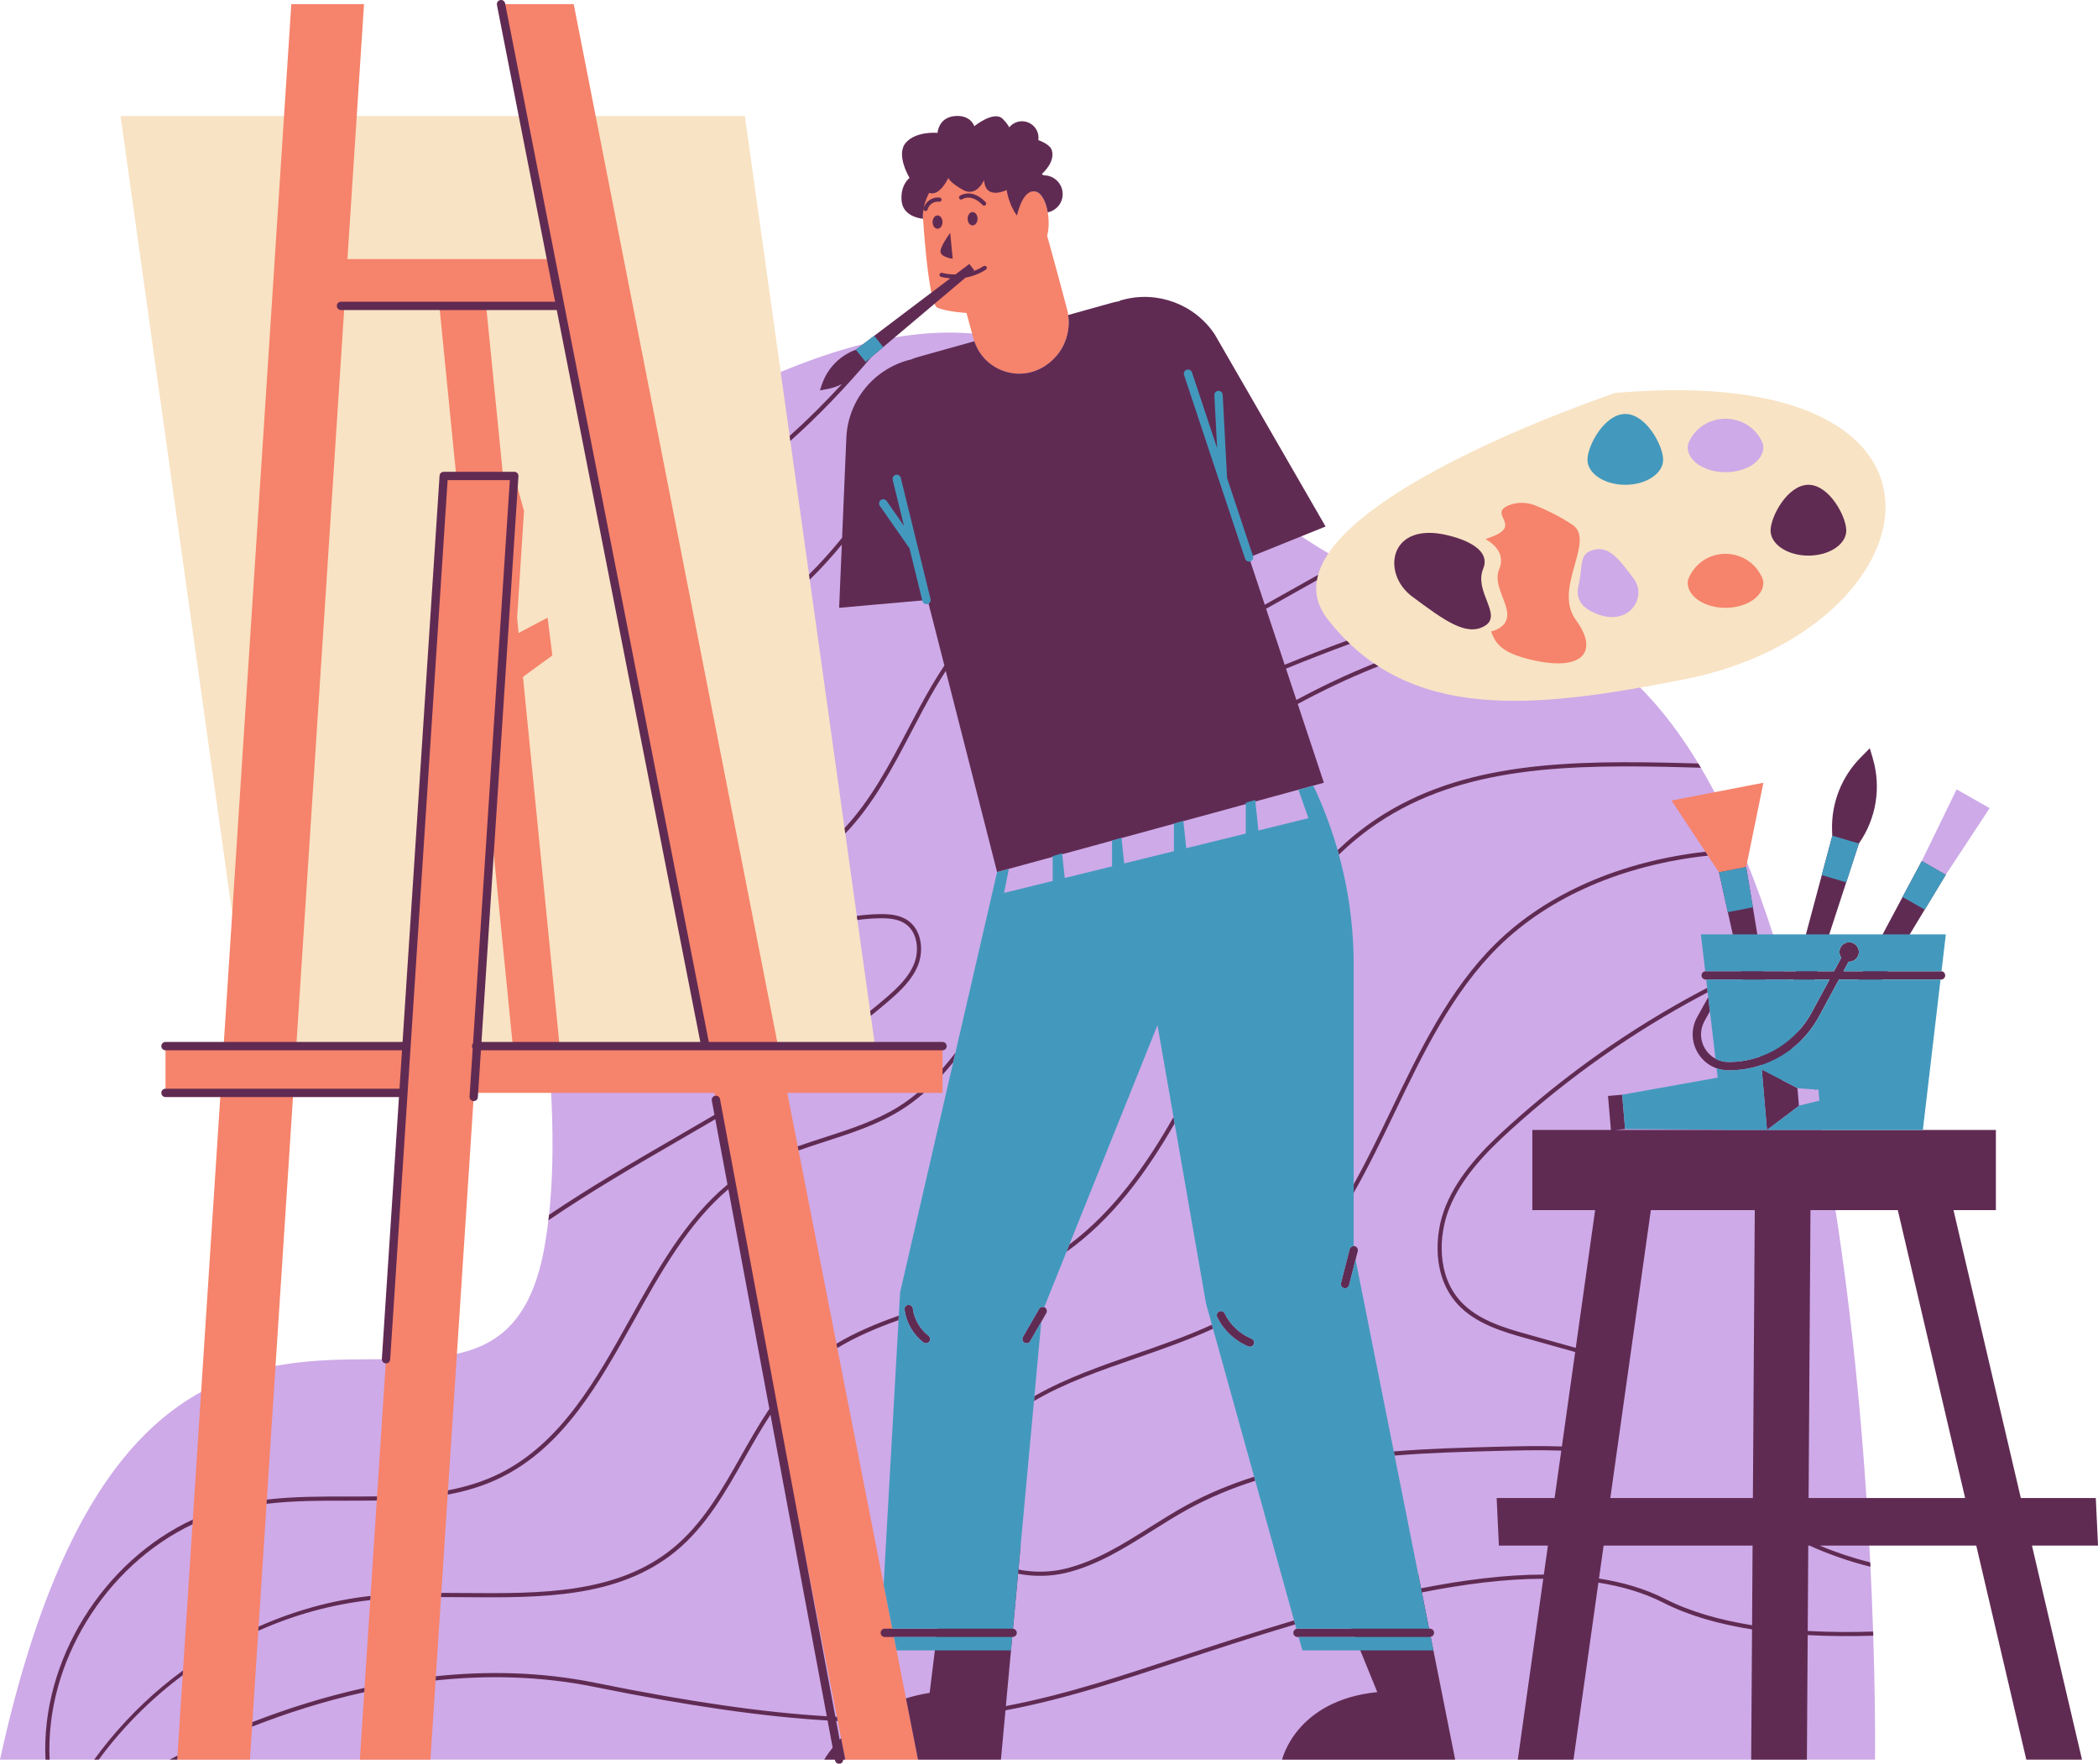 <?xml version="1.0" encoding="UTF-8" standalone="no"?><svg xmlns="http://www.w3.org/2000/svg" xmlns:xlink="http://www.w3.org/1999/xlink" fill="#000000" height="423.1" preserveAspectRatio="xMidYMid meet" version="1" viewBox="0.0 0.0 503.3 423.1" width="503.3" zoomAndPan="magnify"><defs><clipPath id="a"><path d="M 10 0 L 503.309 0 L 503.309 423.129 L 10 423.129 Z M 10 0"/></clipPath></defs><g><g id="change1_1"><path d="M 381.594 147.703 C 383.363 148.59 385.09 149.035 386.727 149.035 C 389.641 149.035 392.109 147.582 393.324 145.148 C 394.457 142.887 394.23 140.238 392.734 138.242 L 392.57 138.02 C 389.516 133.945 387.102 130.727 383.621 130.727 C 383.125 130.727 382.609 130.793 382.094 130.93 C 378.82 131.801 378.586 133.895 378.285 136.539 C 378.164 137.629 378.027 138.859 377.68 140.312 C 377.242 142.148 377.16 145.547 381.594 147.703 Z M 413.945 114.281 C 419.594 114.281 424.023 111.195 424.023 107.254 C 424.023 106.508 423.727 105.645 423.117 104.617 C 421.199 101.391 417.77 99.465 413.945 99.465 C 410.117 99.465 406.688 101.391 404.77 104.617 C 404.16 105.645 403.867 106.508 403.867 107.254 C 403.867 111.195 408.293 114.281 413.945 114.281 Z M 473.344 191.621 L 469.383 189.367 L 461.027 206.555 L 463.91 208.195 L 466.797 209.836 L 477.305 193.871 Z M 435.863 265.219 C 450.949 339.633 449.809 422.129 449.809 422.129 L 0 422.129 C 34.801 263.285 118.801 367.375 130.688 298.773 C 142.574 230.176 90 132.176 183.188 90.977 C 276.375 49.773 274.801 134.574 364.098 149.016 C 401.855 155.121 423.004 204.895 434.844 260.316 L 437.16 260.477 L 437.531 264.809 L 435.863 265.219" fill="#ceaae8"/></g><g id="change2_1"><path d="M 423.02 107.254 C 423.02 106.66 422.73 105.93 422.258 105.129 C 418.562 98.906 409.324 98.906 405.633 105.129 C 405.156 105.93 404.867 106.66 404.867 107.254 C 404.867 110.582 408.93 113.281 413.945 113.281 C 418.957 113.281 423.02 110.582 423.02 107.254 Z M 391.934 138.844 C 388.5 134.262 386.066 130.91 382.352 131.898 C 378.637 132.883 379.867 135.441 378.652 140.547 C 377.625 144.855 381.375 146.477 382.039 146.809 C 390.453 151.02 395.371 143.426 391.934 138.844 Z M 404.133 162.953 C 368.027 170.074 337.809 173.422 318.508 148.559 C 299.211 123.699 387.531 94.262 387.531 94.262 C 478.465 86.41 463.82 151.176 404.133 162.953 Z M 178.688 27.848 L 209.922 250.961 L 60.164 250.961 L 28.926 27.848 L 178.688 27.848" fill="#f8e3c4"/></g><g id="change3_1"><path d="M 377.266 125.926 C 374.059 123.758 370.676 122.207 368.387 121.285 C 366.363 120.469 364.094 120.379 362.062 121.18 C 356.684 123.305 365.527 125.992 357.656 128.855 C 357.211 129.02 356.781 129.172 356.363 129.324 C 357.766 130.125 358.938 131.129 359.578 132.391 C 360.238 133.672 360.266 135.059 359.668 136.512 C 358.734 138.781 359.641 141.113 360.512 143.371 C 361.523 145.973 362.664 148.926 359.602 150.73 C 359 151.086 358.363 151.328 357.699 151.484 C 358.797 154.43 360.203 156.535 367.086 158.211 C 379.844 161.316 383.605 156.246 378.043 148.723 C 372.484 141.199 382.828 129.688 377.266 125.926 Z M 413.945 145.812 C 418.957 145.812 423.02 143.113 423.02 139.785 C 423.02 139.039 422.566 138.082 421.863 137.043 C 418.094 131.469 409.793 131.469 406.023 137.043 C 405.32 138.082 404.867 139.039 404.867 139.785 C 404.867 143.113 408.93 145.812 413.945 145.812 Z M 169.215 250.961 L 134.387 73.375 L 116.625 73.375 L 120.676 114.176 L 123.371 114.176 L 125.703 122.574 L 124.055 148.23 L 124.41 151.852 L 131.359 148.176 L 132.512 157.242 L 125.457 162.371 L 134.246 250.961 Z M 123.027 250.961 L 117.848 198.758 L 114.434 250.961 Z M 109.453 114.176 L 105.402 73.375 L 82.621 73.375 L 71.078 250.961 L 97.512 250.961 L 106.449 114.176 Z M 186.652 250.961 L 226.105 250.961 L 226.105 262.176 L 188.855 262.176 L 220.223 422.129 L 202.785 422.129 L 171.414 262.176 L 113.703 262.176 L 103.25 422.129 L 86.328 422.129 L 96.777 262.176 L 70.352 262.176 L 59.957 422.129 L 42.516 422.129 L 52.91 262.176 L 39.703 262.176 L 39.703 250.961 L 53.641 250.961 L 69.883 0.996 L 87.324 0.996 L 83.348 62.16 L 132.188 62.16 L 120.195 0.996 L 137.633 0.996 Z M 412.016 189.91 L 400.996 192.047 L 412.383 209.266 L 415.641 208.633 L 418.898 208.004 L 423.031 187.777 Z M 255.973 74.156 C 257.426 79.637 254.988 85.398 250.051 88.184 C 243.613 91.809 235.484 88.41 233.547 81.281 L 231.859 75.078 C 231.859 75.078 227.371 74.82 224.898 73.836 C 222.426 72.855 221.137 47.824 221.137 47.824 C 220.328 36.75 239.766 28.574 245.801 39.176 C 246.258 39.977 247.102 42.488 248.148 45.934 C 248.262 45.941 248.379 45.941 248.5 45.977 C 250.988 46.633 252.238 52.742 251.211 56.566 C 252.887 62.578 254.621 69.062 255.973 74.156" fill="#f6836b"/></g><g clip-path="url(#a)" id="change4_1"><path d="M 338.801 143.133 C 346.324 148.695 351.723 152.785 356.16 150.168 C 360.602 147.551 353.52 141.988 355.812 136.43 C 358.102 130.867 348.418 128.688 347.305 128.414 C 333.242 124.98 331.277 137.574 338.801 143.133 Z M 433.832 133.289 C 438.848 133.289 442.91 130.59 442.91 127.262 C 442.91 123.934 438.848 116.301 433.832 116.301 C 428.82 116.301 424.754 123.934 424.754 127.262 C 424.754 130.59 428.82 133.289 433.832 133.289 Z M 122.305 115.176 L 113.477 250.297 C 113.32 250.473 113.227 250.703 113.227 250.961 C 113.227 251.168 113.289 251.359 113.398 251.52 L 112.641 263.09 C 112.605 263.641 113.023 264.113 113.574 264.152 C 114.137 264.184 114.602 263.77 114.637 263.219 L 115.371 251.961 L 169.195 251.961 C 169.207 251.961 169.223 251.961 169.234 251.961 L 226.105 251.961 C 226.656 251.961 227.105 251.512 227.105 250.961 C 227.105 250.406 226.656 249.961 226.105 249.961 L 170.039 249.961 L 135.371 73.199 C 135.371 73.188 135.367 73.176 135.367 73.164 L 121.176 0.805 C 121.07 0.266 120.543 -0.094 120 0.016 C 119.461 0.121 119.105 0.648 119.211 1.191 L 133.172 72.375 L 81.801 72.375 C 81.246 72.375 80.801 72.82 80.801 73.375 C 80.801 73.93 81.246 74.375 81.801 74.375 L 133.566 74.375 L 168 249.961 L 115.504 249.961 L 124.371 114.242 C 124.387 113.965 124.289 113.695 124.102 113.492 C 123.914 113.289 123.648 113.176 123.371 113.176 L 106.449 113.176 C 106.336 113.184 106.301 113.184 106.234 113.199 C 106.234 113.199 106.234 113.199 106.23 113.199 C 106.227 113.199 106.227 113.199 106.227 113.199 C 106.004 113.25 105.812 113.371 105.676 113.539 C 105.672 113.543 105.672 113.543 105.672 113.547 C 105.668 113.551 105.668 113.551 105.664 113.555 C 105.664 113.555 105.66 113.559 105.66 113.559 C 105.625 113.605 105.594 113.652 105.566 113.703 C 105.566 113.707 105.562 113.707 105.562 113.707 C 105.562 113.711 105.562 113.711 105.562 113.711 C 105.496 113.836 105.457 113.977 105.449 114.121 L 96.574 249.961 L 39.703 249.961 C 39.152 249.961 38.703 250.406 38.703 250.961 C 38.703 251.512 39.152 251.961 39.703 251.961 L 96.441 251.961 L 95.84 261.176 L 39.703 261.176 C 39.152 261.176 38.703 261.621 38.703 262.176 C 38.703 262.727 39.152 263.176 39.703 263.176 L 95.711 263.176 L 91.605 326.008 C 91.57 326.559 91.988 327.035 92.539 327.07 C 92.559 327.07 92.582 327.07 92.605 327.07 C 93.125 327.07 93.566 326.664 93.602 326.137 L 97.773 262.25 C 97.777 262.242 97.777 262.238 97.777 262.234 L 107.383 115.176 Z M 324.742 298.926 C 324.293 298.926 323.887 299.211 323.773 299.66 L 321.699 307.797 C 321.562 308.328 321.883 308.875 322.418 309.012 C 322.504 309.031 322.586 309.043 322.668 309.043 C 323.113 309.043 323.52 308.742 323.637 308.289 L 325.191 302.18 L 325.711 300.156 C 325.848 299.621 325.523 299.078 324.988 298.941 C 324.902 298.918 324.824 298.926 324.742 298.926 Z M 293.801 315.094 C 293.562 314.594 292.965 314.383 292.465 314.625 C 291.969 314.863 291.758 315.461 291.996 315.957 C 293.512 319.113 296.238 321.68 299.477 323 C 299.602 323.051 299.73 323.07 299.855 323.07 C 300.25 323.07 300.621 322.836 300.781 322.449 C 300.988 321.938 300.742 321.355 300.23 321.145 C 297.445 320.012 295.102 317.809 293.801 315.094 Z M 221.527 322.031 C 221.711 322.172 221.926 322.238 222.137 322.238 C 222.438 322.238 222.734 322.102 222.93 321.848 C 223.266 321.406 223.184 320.777 222.746 320.441 C 220.688 318.867 219.316 316.488 218.984 313.914 C 218.914 313.367 218.418 312.988 217.863 313.051 C 217.316 313.121 216.93 313.621 217 314.172 C 217.398 317.27 219.051 320.133 221.527 322.031 Z M 251 315.008 C 251.277 314.527 251.109 313.918 250.633 313.645 C 250.59 313.617 250.543 313.617 250.5 313.598 C 250.043 313.414 249.516 313.574 249.266 314.012 L 245.398 320.742 C 245.125 321.223 245.289 321.836 245.77 322.109 C 245.926 322.199 246.098 322.242 246.266 322.242 C 246.613 322.242 246.949 322.062 247.133 321.738 L 249.789 317.113 Z M 343.219 392.664 C 343.68 392.57 344.027 392.188 344.027 391.703 C 344.027 391.148 343.582 390.703 343.027 390.703 L 342.828 390.703 L 340.199 377.496 L 323.066 387.91 L 324.203 390.703 L 311.262 390.703 C 311.168 390.703 311.086 390.73 311 390.754 C 310.578 390.871 310.262 391.242 310.262 391.703 C 310.262 392.254 310.711 392.703 311.262 392.703 L 325.02 392.703 L 330.402 405.926 C 310.801 407.91 307.57 422.129 307.57 422.129 L 349.09 422.129 Z M 471.426 359.375 L 455.273 290.309 L 434.324 290.309 L 433.871 359.375 Z M 420.961 290.309 L 396.031 290.309 L 386.305 359.375 L 420.508 359.375 Z M 420.434 370.777 L 384.699 370.777 L 383.59 378.684 C 389.363 379.582 394.723 381.16 399.496 383.594 C 405.508 386.66 412.645 388.656 420.312 389.883 Z M 487.457 370.777 L 499.465 422.129 L 486.102 422.129 L 474.094 370.777 L 436.539 370.777 C 440.469 372.422 444.523 373.77 448.66 374.816 C 448.676 375.168 448.695 375.512 448.711 375.859 C 443.688 374.605 438.785 372.902 434.07 370.777 L 433.797 370.777 L 433.664 391.262 C 438.859 391.539 444.137 391.57 449.352 391.406 C 449.359 391.738 449.371 392.07 449.383 392.395 C 444.16 392.559 438.867 392.527 433.66 392.25 L 433.66 391.621 L 433.465 422.129 L 420.102 422.129 L 420.309 390.105 L 420.305 390.883 C 412.477 389.645 405.184 387.617 399.039 384.484 C 394.367 382.102 389.117 380.555 383.449 379.664 L 383.5 379.301 L 377.473 422.129 L 364.109 422.129 L 370.281 378.281 L 370.219 378.727 C 361.027 378.758 351.156 380.023 341.098 382.008 L 340.902 381.031 C 351.07 379.023 361.055 377.754 370.359 377.73 L 371.336 370.777 L 359.574 370.777 L 359.039 359.375 L 372.941 359.375 L 374.547 347.992 C 369.289 347.812 364.102 347.945 359.199 348.07 C 351.484 348.273 343.129 348.488 334.559 349.18 L 334.359 348.191 C 342.992 347.492 351.406 347.273 359.172 347.07 C 364.125 346.945 369.367 346.809 374.688 346.996 L 382.664 290.309 L 367.602 290.309 L 367.602 271.074 L 386.453 271.074 L 385.754 262.91 L 389.145 262.621 L 389.848 270.859 L 387.32 271.074 L 478.801 271.074 L 478.801 290.309 L 468.637 290.309 L 484.789 359.375 L 502.773 359.375 L 503.305 370.777 Z M 423.379 234.992 L 426.039 251.023 L 430.328 234.992 Z M 435.293 234.992 L 431.164 247.656 C 432.488 246.25 433.645 244.668 434.59 242.926 L 438.883 234.992 Z M 417.641 232.992 L 412.383 209.266 L 418.898 208.004 L 423.047 232.992 L 430.867 232.992 L 439.547 200.559 L 439.504 199.234 C 439.285 192.703 441.766 186.371 446.359 181.723 L 448.559 179.496 L 449.281 181.961 C 451.328 188.914 450.098 196.426 445.934 202.355 L 435.945 232.992 L 439.965 232.992 L 441.719 229.746 C 441.438 229.359 441.266 228.891 441.266 228.375 C 441.266 227.086 442.312 226.043 443.602 226.043 C 444.887 226.043 445.934 227.086 445.934 228.375 C 445.934 229.664 444.887 230.707 443.602 230.707 C 443.559 230.707 443.52 230.699 443.48 230.695 L 442.238 232.992 L 446.91 232.992 L 461.027 206.555 L 466.797 209.836 L 452.789 232.992 L 465.641 232.992 C 466.195 232.992 466.641 233.438 466.641 233.992 C 466.641 234.547 466.195 234.992 465.641 234.992 L 451.578 234.992 L 435.586 261.43 L 432.629 259.746 L 445.844 234.992 L 441.156 234.992 L 436.352 243.875 C 434.719 246.891 432.512 249.473 429.906 251.516 L 427.438 259.09 L 431.195 261.027 L 431.559 265.277 L 428.758 267.395 L 428.773 267.488 L 428.59 267.523 L 423.891 271.074 L 422.652 256.621 L 422.906 256.75 L 422.621 255.461 C 420.109 256.316 417.441 256.773 414.703 256.773 C 411.613 256.773 408.832 255.184 407.266 252.52 C 405.699 249.859 405.66 246.656 407.16 243.957 L 409.805 239.203 L 410.203 242.602 L 408.91 244.93 C 407.758 247.004 407.785 249.461 408.988 251.508 C 410.191 253.555 412.328 254.773 414.703 254.773 C 417.293 254.773 419.82 254.332 422.188 253.504 L 418.086 234.992 L 409.191 234.992 C 408.641 234.992 408.191 234.547 408.191 233.992 C 408.191 233.438 408.641 232.992 409.191 232.992 Z M 216.301 48.273 C 216.699 52.176 221.426 52.477 221.426 52.477 C 221.363 51.664 221.426 50.875 221.551 50.148 C 221.559 50.355 221.695 50.547 221.91 50.605 C 221.953 50.617 221.996 50.621 222.043 50.621 C 222.262 50.621 222.465 50.477 222.523 50.258 C 222.688 49.672 223.066 49.141 223.574 48.805 C 224.078 48.465 224.715 48.316 225.316 48.391 C 225.574 48.43 225.84 48.23 225.875 47.957 C 225.91 47.684 225.715 47.434 225.441 47.398 C 224.605 47.289 223.723 47.504 223.02 47.973 C 222.348 48.418 221.84 49.113 221.602 49.883 C 222.004 47.801 222.898 46.273 222.898 46.273 C 225.5 47.176 227.5 42.676 227.5 42.676 C 227.5 42.676 227.801 43.773 231.059 45.574 C 234.316 47.375 236.078 43.176 236.078 43.176 C 236.359 48.176 241.5 45.574 241.5 45.574 C 241.5 45.574 241.922 48.965 243.961 51.719 C 244.402 49.859 245.773 45.254 248.5 45.977 C 249.91 46.348 250.922 48.477 251.348 50.945 C 253.391 50.516 254.93 48.734 254.93 46.566 C 254.93 44.074 252.91 42.059 250.422 42.059 C 250.41 42.059 250.398 42.062 250.383 42.062 C 250.109 41.855 249.926 41.742 249.926 41.742 C 249.926 41.742 253.227 38.941 252.324 36.039 C 252.004 35.004 250.66 34.203 249.078 33.602 C 249.102 33.422 249.133 33.242 249.133 33.059 C 249.133 30.867 247.355 29.09 245.164 29.09 C 243.93 29.09 242.84 29.664 242.113 30.551 C 241.809 29.965 241.316 29.254 240.5 28.477 C 238.398 26.477 233.727 30.273 233.727 30.273 C 233.727 30.273 232.898 27.477 229 27.848 C 225.102 28.223 224.914 31.875 224.914 31.875 C 224.914 31.875 219.801 31.375 217.301 34.242 C 214.801 37.113 218.199 42.676 218.199 42.676 C 218.199 42.676 215.898 44.375 216.301 48.273 Z M 228.551 62.074 L 227.949 55.875 C 227.949 55.875 225.301 59.375 225.648 60.574 C 226 61.773 228.551 62.074 228.551 62.074 Z M 236.078 49.336 C 236.203 49.336 236.328 49.289 236.426 49.195 C 236.625 49.008 236.633 48.688 236.441 48.488 C 235.57 47.57 234.645 46.949 233.699 46.641 C 232.508 46.242 231.234 46.363 230.293 46.957 C 230.059 47.102 229.988 47.41 230.133 47.645 C 230.281 47.883 230.594 47.949 230.824 47.805 C 231.516 47.367 232.473 47.289 233.387 47.59 C 234.176 47.848 234.961 48.383 235.719 49.18 C 235.816 49.281 235.949 49.336 236.078 49.336 Z M 224.914 51.676 C 224.254 51.676 223.723 52.391 223.723 53.273 C 223.723 54.16 224.254 54.875 224.914 54.875 C 225.57 54.875 226.105 54.16 226.105 53.273 C 226.105 52.391 225.57 51.676 224.914 51.676 Z M 232.129 52.477 C 232.129 53.359 232.66 54.074 233.32 54.074 C 233.977 54.074 234.508 53.359 234.508 52.477 C 234.508 51.594 233.977 50.875 233.32 50.875 C 232.66 50.875 232.129 51.594 232.129 52.477 Z M 250.051 88.184 C 243.797 91.707 235.961 88.586 233.742 81.863 L 220.129 85.672 C 219.574 85.824 219.043 86.027 218.527 86.254 L 218.527 86.242 C 209.797 88.324 203.488 95.922 203.039 104.887 L 201.996 129.453 L 202.02 129 C 199.516 132.082 196.883 135.039 194.082 137.82 L 194.254 139.055 C 196.969 136.406 199.52 133.59 201.949 130.656 L 201.305 145.812 L 222.535 143.926 L 226.551 159.641 C 225.488 161.254 224.461 162.891 223.48 164.559 C 221.441 168.035 219.531 171.688 217.684 175.219 C 213.395 183.414 208.941 191.859 202.602 198.664 L 202.781 199.949 C 209.516 192.941 214.121 184.176 218.57 175.684 C 220.41 172.16 222.316 168.52 224.344 165.062 C 225.16 163.676 226.012 162.312 226.887 160.965 L 239.199 209.203 L 317.594 187.777 L 308.504 160.41 C 313.574 158.324 318.688 156.34 323.84 154.453 C 323.578 154.207 323.324 153.949 323.066 153.695 C 318.074 155.527 313.113 157.453 308.191 159.477 L 308.191 159.48 L 303.434 145.152 L 303.73 146.039 C 307.785 143.746 311.852 141.469 315.922 139.199 C 315.992 138.766 316.086 138.332 316.207 137.898 C 311.934 140.277 307.668 142.672 303.41 145.074 L 299.637 133.723 L 318 126.309 L 291.383 80.172 C 286.555 72.977 277.672 69.664 269.309 71.938 L 268.59 72.133 L 268.617 72.25 C 268.059 72.328 267.496 72.43 266.938 72.586 L 256.25 75.57 C 256.977 80.602 254.562 85.637 250.051 88.184 Z M 201.77 416.957 C 201.645 417.086 201.543 417.203 201.426 417.328 L 172.727 263.664 C 172.625 263.121 172.105 262.77 171.559 262.863 C 171.016 262.965 170.66 263.488 170.758 264.031 L 174.52 284.164 C 164.473 292.492 157.73 304.582 151.18 316.352 C 142.996 331.055 134.539 346.262 119.715 353.559 C 115.812 355.48 111.699 356.715 107.473 357.52 L 107.406 358.551 C 111.801 357.734 116.082 356.461 120.156 354.453 C 135.262 347.02 143.797 331.676 152.055 316.836 C 158.461 305.32 165.051 293.492 174.73 285.285 L 184.566 337.969 C 182.113 341.609 179.938 345.457 177.797 349.242 C 173.266 357.266 168.582 365.559 161.438 371.398 C 147.941 382.434 129.535 382.293 111.73 382.16 C 109.789 382.145 107.828 382.129 105.867 382.129 L 105.801 383.129 C 107.781 383.129 109.762 383.145 111.723 383.16 C 129.699 383.293 148.293 383.434 162.07 372.172 C 169.359 366.215 174.094 357.836 178.668 349.73 C 180.629 346.266 182.625 342.742 184.832 339.387 L 198.371 411.879 L 198.344 411.723 C 183.168 410.816 165.352 408.27 142.809 403.695 C 129.699 401.035 116.754 400.836 104.559 402.121 L 104.492 403.129 C 116.645 401.84 129.543 402.027 142.609 404.68 C 165.32 409.285 183.262 411.84 198.531 412.738 L 199.75 419.254 C 198.383 420.961 197.734 422.129 197.734 422.129 L 200.285 422.129 L 200.32 422.312 C 200.41 422.793 200.828 423.129 201.305 423.129 C 201.363 423.129 201.426 423.125 201.488 423.113 C 201.969 423.023 202.285 422.602 202.285 422.129 L 202.785 422.129 Z M 311.316 168.887 C 317.258 165.668 323.367 162.773 329.633 160.25 C 329.977 160.109 330.328 159.984 330.676 159.848 C 330.336 159.629 330.004 159.395 329.668 159.164 C 329.531 159.219 329.395 159.27 329.262 159.32 C 323.016 161.836 316.922 164.719 310.996 167.922 Z M 22.578 422.129 L 23.688 422.129 C 29.348 414.426 36.172 407.594 43.832 401.883 L 43.906 400.73 C 42.246 401.949 40.613 403.207 39.027 404.535 C 32.793 409.742 27.266 415.688 22.578 422.129 Z M 281.52 267.973 C 274.805 279.758 267.051 290.656 256.547 298.543 L 255.84 300.301 C 266.84 292.477 274.879 281.477 281.789 269.516 Z M 320.891 203.945 C 320.996 204.309 321.09 204.672 321.188 205.035 C 324.078 202.238 327.195 199.676 330.586 197.406 C 351.008 183.734 376.41 183.289 405.086 184.094 C 406.055 184.121 407.035 184.148 408.027 184.18 C 407.824 183.836 407.617 183.496 407.41 183.16 C 406.641 183.137 405.871 183.117 405.113 183.094 C 376.266 182.289 350.699 182.742 330.027 196.574 C 326.738 198.777 323.711 201.258 320.891 203.945 Z M 61.965 391.223 C 70.445 387.43 79.496 384.895 88.828 383.859 L 88.895 382.855 C 79.773 383.855 70.684 386.367 62.031 390.211 Z M 215.617 315.617 C 210.41 317.445 205.328 319.559 200.652 322.348 L 200.859 323.391 C 205.43 320.621 210.43 318.516 215.555 316.699 Z M 64.012 359.742 L 63.945 360.754 C 70.383 360 76.996 359.996 83.434 360.008 C 85.742 360.004 88.062 360.004 90.387 359.969 L 90.453 358.973 C 88.109 359.008 85.766 359.008 83.434 359.008 C 77.012 358.992 70.438 359 64.012 359.742 Z M 226.105 257.824 C 226.984 256.859 227.84 255.867 228.668 254.848 L 229.191 252.566 C 228.199 253.859 227.172 255.121 226.105 256.332 Z M 10.91 422.129 L 11.91 422.129 C 10.762 398.969 25.273 375.594 46.188 365.668 L 46.258 364.531 C 24.75 374.484 9.762 398.41 10.91 422.129 Z M 221.684 262.176 L 220.113 262.176 C 218.645 263.391 217.102 264.527 215.461 265.547 C 210.047 268.898 203.824 270.91 197.809 272.852 C 195.676 273.539 193.516 274.238 191.371 275.004 L 191.566 275.996 C 193.746 275.219 195.945 274.504 198.117 273.805 C 204.191 271.844 210.469 269.812 215.988 266.395 C 218.02 265.137 219.906 263.719 221.684 262.176 Z M 42.516 422.129 L 42.582 421.156 C 41.93 421.484 41.297 421.812 40.691 422.129 Z M 310.438 388.727 C 300.535 391.664 290.93 394.824 282.102 397.734 C 275.371 399.953 269.012 402.051 263.5 403.707 C 255.926 405.984 248.695 407.867 241.301 409.273 L 242.828 392.703 L 242.922 392.703 C 243.473 392.703 243.922 392.254 243.922 391.703 C 243.922 391.18 243.52 390.77 243.012 390.719 L 244.227 377.527 C 248.004 378.262 252.02 378.215 255.766 377.309 C 263.281 375.48 269.949 371.281 276.395 367.223 C 279.172 365.477 282.039 363.668 284.938 362.078 C 290.109 359.238 295.551 357 301.129 355.227 L 300.863 354.262 C 295.211 356.055 289.703 358.32 284.453 361.199 C 281.535 362.805 278.648 364.621 275.863 366.375 C 269.484 370.395 262.887 374.547 255.531 376.332 C 251.891 377.219 247.984 377.262 244.316 376.531 L 244.27 377.078 L 244.848 370.777 L 226.535 377.496 L 224.91 390.703 L 212.262 390.703 C 211.711 390.703 211.262 391.148 211.262 391.703 C 211.262 392.254 211.711 392.703 212.262 392.703 L 224.664 392.703 L 223.02 406.105 C 220.988 406.426 219.102 406.883 217.34 407.434 L 220.223 422.129 L 240.117 422.129 L 241.234 410.027 L 241.207 410.309 C 248.727 408.891 256.082 406.984 263.785 404.664 C 269.312 403.004 275.676 400.906 282.414 398.684 C 291.23 395.781 300.82 392.621 310.703 389.691 Z M 60.469 414.219 C 68.367 411.121 77.469 408.145 87.383 405.945 L 87.453 404.918 C 77.555 407.098 68.457 410.043 60.543 413.125 Z M 200.398 411.832 L 200.59 412.848 C 200.715 412.852 200.84 412.859 200.965 412.863 L 200.77 411.852 C 200.645 411.844 200.523 411.84 200.398 411.832 Z M 204.84 90.223 C 204.914 90.156 204.984 90.09 205.059 90.023 C 204.984 90.09 204.914 90.156 204.84 90.223 Z M 206.285 88.75 C 206.195 88.855 206.102 88.957 206.012 89.059 C 206.102 88.957 206.195 88.855 206.285 88.75 Z M 207.488 87.105 L 207.281 87.426 Z M 189.598 105.773 L 189.43 104.578 C 193.793 100.664 197.961 96.492 201.961 92.145 C 200.855 92.695 199.672 93.105 198.434 93.336 L 196.695 93.656 L 197.156 92.277 C 198.453 88.387 201.453 85.301 205.309 83.895 L 227.961 66.777 C 227.219 66.715 226.48 66.613 225.762 66.426 C 225.492 66.355 225.332 66.086 225.402 65.816 C 225.473 65.551 225.742 65.383 226.012 65.461 C 227.055 65.73 228.133 65.844 229.215 65.832 L 232.527 63.328 L 233.727 64.836 L 233.43 65.086 C 234.316 64.766 235.168 64.359 235.953 63.848 C 236.184 63.695 236.496 63.762 236.648 63.992 C 236.797 64.227 236.73 64.535 236.5 64.684 C 235.031 65.641 233.359 66.285 231.625 66.605 L 207.691 86.797 L 207.688 86.797 L 209.008 85.688 C 202.953 92.809 196.527 99.613 189.598 105.773 Z M 291 318.762 L 290.73 317.785 C 284.797 320.52 278.527 322.695 272.375 324.824 C 264.094 327.691 255.652 330.629 248.152 334.918 L 248.043 336.094 C 255.453 331.75 263.926 328.809 272.703 325.77 C 278.828 323.648 285.074 321.48 291 318.762 Z M 333.723 266.344 C 330.863 272.305 327.961 278.332 324.742 284.117 L 324.742 286.156 C 328.328 279.883 331.5 273.285 334.621 266.773 C 341.41 252.621 348.434 237.988 359.527 227.062 C 371.734 215.047 389.527 207.445 409.738 205.266 L 409.117 204.328 C 388.906 206.609 371.086 214.281 358.828 226.352 C 347.609 237.398 340.547 252.113 333.723 266.344 Z M 362.609 270.871 C 376.41 258.371 391.746 247.59 408.188 238.828 C 408.668 238.574 409.168 238.312 409.668 238.051 L 409.543 236.984 C 408.922 237.309 408.309 237.633 407.715 237.945 C 391.203 246.746 375.801 257.574 361.938 270.133 C 355.934 275.574 349.945 281.664 346.816 289.316 C 343.953 296.336 343.711 306.324 349.625 312.824 C 354.031 317.664 360.855 319.574 366.336 321.109 L 377.875 324.344 L 378.016 323.344 L 366.605 320.148 C 361.246 318.648 354.578 316.781 350.367 312.152 C 344.742 305.977 344.996 296.422 347.742 289.695 C 350.793 282.227 356.691 276.234 362.609 270.871 Z M 212.555 239.363 C 211.305 240.441 210.027 241.496 208.742 242.539 L 208.906 243.691 C 210.355 242.523 211.797 241.34 213.207 240.121 C 216.027 237.688 218.898 235.012 220.281 231.41 C 221.59 228 221.156 223.125 217.766 220.801 C 215.707 219.391 213.117 219.246 210.863 219.289 C 209.078 219.328 207.309 219.477 205.547 219.707 L 205.684 220.699 C 207.406 220.473 209.137 220.324 210.883 220.289 C 212.988 220.25 215.375 220.375 217.199 221.625 C 220.164 223.66 220.52 228 219.348 231.051 C 218.047 234.434 215.277 237.012 212.555 239.363 Z M 162.746 272.488 C 165.617 270.824 168.508 269.148 171.398 267.453 L 171.594 268.5 C 168.805 270.133 166.02 271.75 163.246 273.355 C 152.629 279.504 141.832 285.77 131.555 292.754 C 131.609 292.316 131.656 291.879 131.703 291.441 C 141.789 284.633 152.355 278.508 162.746 272.488" fill="#602b53"/></g><g id="change5_1"><path d="M 398.98 110.273 C 398.98 106.941 394.914 99.309 389.902 99.309 C 384.887 99.309 380.824 106.941 380.824 110.273 C 380.824 113.602 384.887 116.301 389.902 116.301 C 394.914 116.301 398.98 113.602 398.98 110.273 Z M 218.188 131.559 L 221.289 144.188 C 221.398 144.645 221.809 144.949 222.258 144.949 C 222.336 144.949 222.418 144.941 222.496 144.922 C 223.035 144.789 223.363 144.246 223.23 143.711 L 216.094 114.645 C 215.965 114.105 215.422 113.773 214.887 113.91 C 214.352 114.039 214.023 114.582 214.152 115.117 L 216.863 126.16 L 212.715 120.203 C 212.398 119.75 211.773 119.641 211.32 119.953 C 210.867 120.27 210.758 120.895 211.074 121.348 L 218.18 131.547 C 218.184 131.551 218.188 131.555 218.188 131.559 Z M 292.414 115.152 C 292.426 115.184 292.434 115.211 292.445 115.242 L 298.691 134.039 C 298.828 134.461 299.219 134.727 299.641 134.727 C 299.742 134.727 299.852 134.707 299.953 134.676 C 300.477 134.5 300.762 133.934 300.59 133.41 L 294.371 114.691 L 293.316 94.723 C 293.289 94.172 292.809 93.734 292.266 93.777 C 291.715 93.805 291.289 94.277 291.32 94.828 L 291.988 107.523 L 285.949 89.332 C 285.773 88.809 285.207 88.527 284.684 88.699 C 284.16 88.871 283.875 89.438 284.051 89.965 Z M 300.23 321.145 C 297.445 320.012 295.102 317.809 293.801 315.094 C 293.562 314.594 292.965 314.383 292.465 314.625 C 291.969 314.863 291.758 315.461 291.996 315.957 C 293.512 319.113 296.238 321.68 299.477 323 C 299.602 323.051 299.73 323.07 299.855 323.07 C 300.25 323.07 300.621 322.836 300.781 322.449 C 300.988 321.938 300.742 321.355 300.23 321.145 Z M 222.746 320.441 C 220.688 318.867 219.316 316.488 218.984 313.914 C 218.914 313.367 218.418 312.988 217.863 313.051 C 217.316 313.121 216.93 313.621 217 314.172 C 217.398 317.27 219.051 320.133 221.527 322.031 C 221.711 322.172 221.926 322.238 222.137 322.238 C 222.438 322.238 222.734 322.102 222.93 321.848 C 223.266 321.406 223.184 320.777 222.746 320.441 Z M 342.828 390.703 L 311.262 390.703 C 311.168 390.703 311.086 390.73 311 390.754 L 289.32 312.707 L 277.676 245.922 L 250.5 313.598 C 250.043 313.414 249.516 313.574 249.266 314.012 L 245.398 320.742 C 245.125 321.223 245.289 321.836 245.77 322.109 C 245.926 322.199 246.098 322.242 246.266 322.242 C 246.613 322.242 246.949 322.062 247.133 321.738 L 249.789 317.113 L 243.012 390.719 C 242.98 390.719 242.953 390.703 242.922 390.703 L 214.059 390.703 L 211.984 380.129 L 215.93 310.043 L 239.199 209.203 L 242.023 208.434 L 240.871 214.203 L 252.535 211.34 L 252.535 205.375 L 254.801 204.707 L 255.422 210.629 L 266.773 207.844 L 266.773 201.648 L 269.039 200.984 L 269.688 207.129 L 281.617 204.199 L 281.617 197.594 L 283.887 196.926 L 283.891 196.988 L 284.574 203.477 L 298.852 199.973 L 298.852 192.574 L 301.117 191.91 L 301.156 192.27 L 301.891 199.227 L 313.891 196.281 L 311.488 189.445 L 301.156 192.27 L 315.066 188.469 C 321.406 201.855 324.742 216.527 324.742 231.441 L 324.742 298.926 C 324.293 298.926 323.887 299.211 323.773 299.66 L 321.699 307.797 C 321.562 308.328 321.883 308.875 322.418 309.012 C 322.504 309.031 322.586 309.043 322.668 309.043 C 323.113 309.043 323.52 308.742 323.637 308.289 L 325.191 302.18 Z M 215.078 395.91 L 242.535 395.91 L 242.828 392.703 L 214.453 392.703 Z M 343.027 392.703 L 311.539 392.703 L 312.43 395.91 L 343.867 395.91 L 343.219 392.664 C 343.156 392.676 343.098 392.703 343.027 392.703 Z M 408.035 224.145 L 409.078 233.016 C 409.117 233.012 409.152 232.992 409.191 232.992 L 439.965 232.992 L 441.719 229.746 C 441.438 229.359 441.266 228.891 441.266 228.375 C 441.266 227.086 442.312 226.043 443.602 226.043 C 444.887 226.043 445.934 227.086 445.934 228.375 C 445.934 229.664 444.887 230.707 443.602 230.707 C 443.559 230.707 443.52 230.699 443.48 230.695 L 442.238 232.992 L 465.641 232.992 C 465.68 232.992 465.715 233.012 465.754 233.016 L 466.797 224.145 Z M 431.555 265.238 L 436.461 264.039 L 436.238 261.414 L 431.195 261.066 L 431.195 261.027 L 422.652 256.621 L 423.891 271.074 L 431.559 265.277 Z M 441.156 234.992 L 465.523 234.992 L 461.285 271.074 L 413.551 271.074 L 413.539 271.012 L 389.848 270.859 L 389.145 262.621 L 412.074 258.516 L 411.809 256.27 C 412.723 256.59 413.691 256.773 414.703 256.773 C 423.746 256.773 432.043 251.832 436.352 243.875 Z M 434.59 242.926 L 438.883 234.992 L 409.309 234.992 L 411.539 253.973 C 412.492 254.488 413.566 254.773 414.703 254.773 C 423.016 254.773 430.637 250.234 434.59 242.926 Z M 445.934 202.359 L 439.57 200.469 L 437.016 209.922 L 442.922 211.676 Z M 420.523 217.656 L 418.898 208.004 L 412.383 209.266 L 414.477 218.828 Z M 466.797 209.836 L 461.027 206.555 L 456.395 215.18 L 461.75 218.227 Z M 211.895 83.266 L 207.652 86.828 L 205.309 83.895 L 209.719 80.547 L 211.895 83.266" fill="#4399bd"/></g></g></svg>